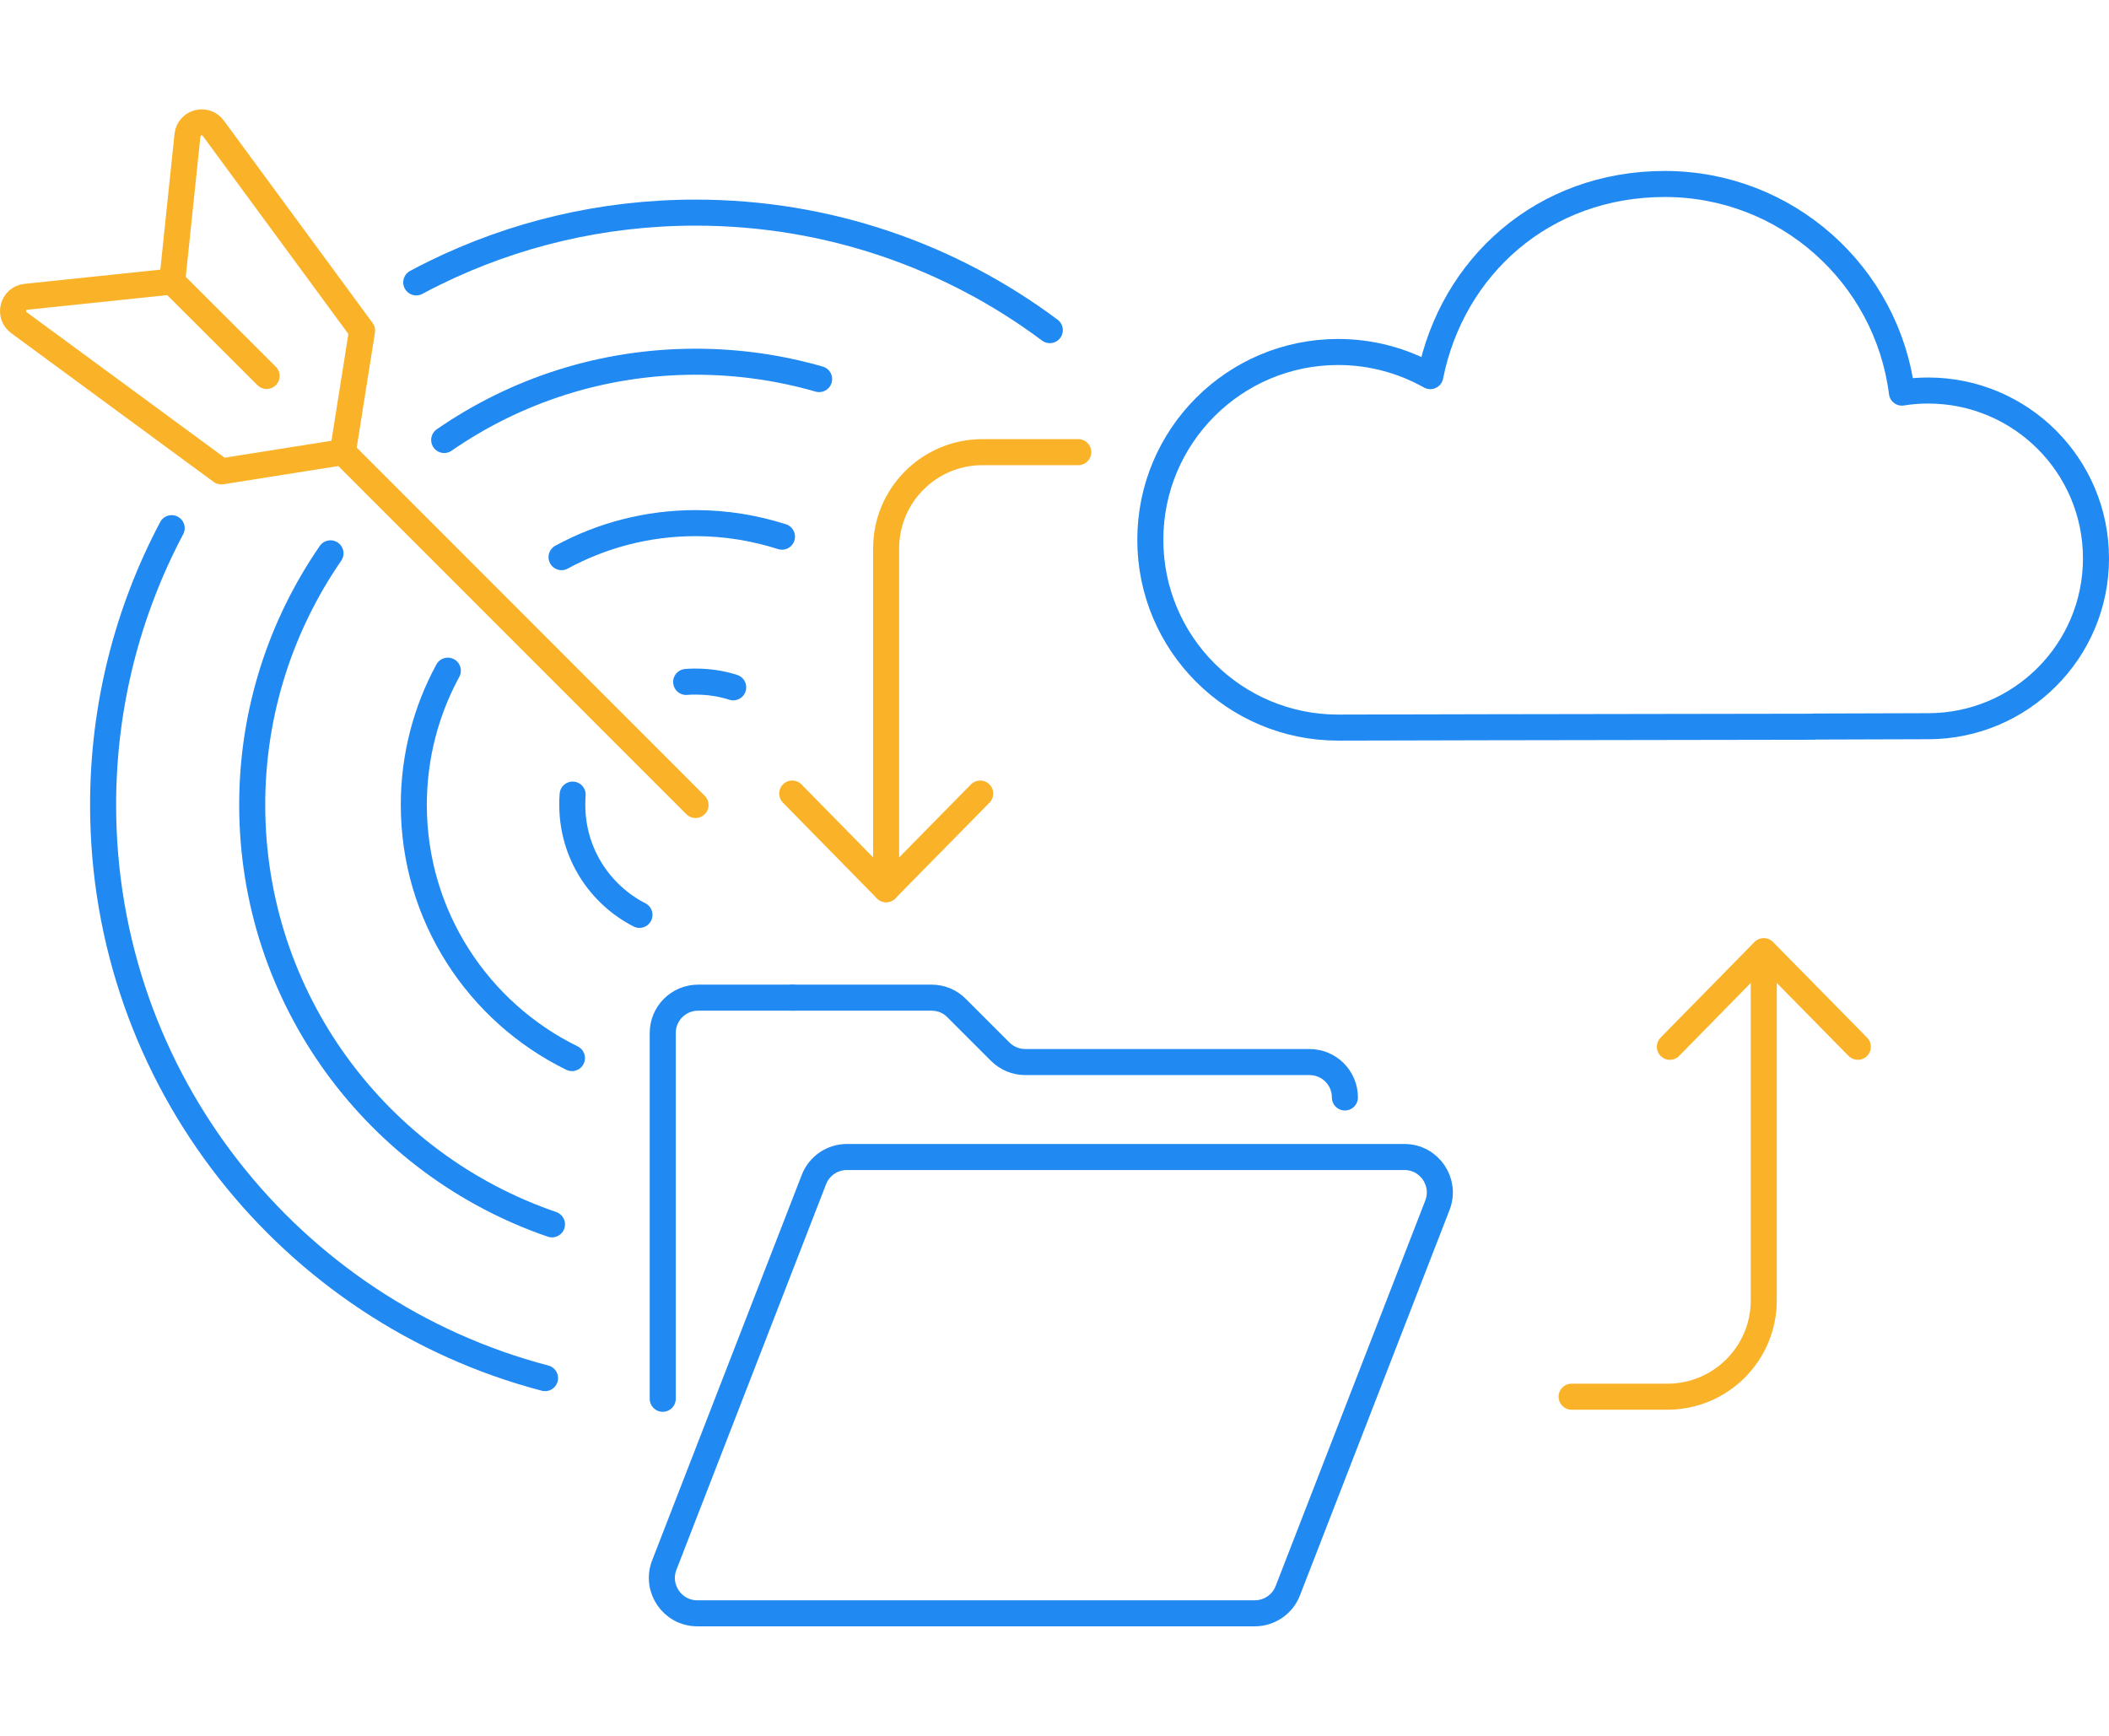 <?xml version="1.0" encoding="UTF-8"?><svg id="Layer_2" xmlns="http://www.w3.org/2000/svg" viewBox="0 0 121.5 100"><defs><style>.cls-1,.cls-2,.cls-3{fill:none;}.cls-2{stroke:#fab328;}.cls-2,.cls-3{stroke-linecap:round;stroke-linejoin:round;stroke-width:1.5px;}.cls-3{stroke:#2089f2;}</style></defs><g id="Layer_1-2"><rect class="cls-1" x=".75" width="120" height="100"/><line class="cls-2" x1="15.36" y1="21.66" x2="9.91" y2="16.22"/><line class="cls-2" x1="40.07" y1="46.38" x2="19.75" y2="26.05"/><path class="cls-2" d="M19.75,26.05l1.11-7L12.29,7.39c-.45-.61-1.41-.35-1.49.4l-.88,8.42"/><path class="cls-2" d="M19.75,26.05l-7,1.11L1.09,18.59c-.61-.45-.35-1.41.4-1.49l8.42-.88"/><path class="cls-3" d="M42.24,39.6c-.68-.22-1.41-.33-2.16-.33-.19,0-.37,0-.55.02"/><path class="cls-3" d="M32.99,45.78c-.02.2-.02.4-.02.6,0,2.76,1.57,5.15,3.87,6.33"/><path class="cls-3" d="M45.05,30.92c-1.57-.5-3.24-.78-4.97-.78-2.8,0-5.43.71-7.73,1.96"/><path class="cls-3" d="M25.8,38.64c-1.25,2.3-1.96,4.93-1.96,7.73,0,6.41,3.72,11.95,9.11,14.59"/><path class="cls-3" d="M47.19,21.84c-2.26-.65-4.65-1-7.11-1-5.38,0-10.37,1.66-14.49,4.51"/><path class="cls-3" d="M19.04,31.88c-2.84,4.12-4.51,9.11-4.51,14.49,0,11.21,7.22,20.73,17.27,24.17"/><path class="cls-3" d="M60.48,19.02c-5.69-4.25-12.75-6.77-20.41-6.77-5.4,0-10.5,1.25-15.04,3.48-.35.17-.7.35-1.05.54"/><path class="cls-3" d="M9.89,30.43c-2.52,4.76-3.95,10.19-3.95,15.95,0,15.85,10.81,29.18,25.46,33.02"/><path class="cls-3" d="M72.29,92.95h-32.12c-1.43,0-2.42-1.44-1.9-2.78l8.62-22.21c.3-.78,1.06-1.3,1.9-1.3h32.12c1.43,0,2.42,1.44,1.9,2.78l-8.62,22.21c-.3.78-1.06,1.3-1.9,1.3Z"/><path class="cls-3" d="M45.64,57.48h8.03c.54,0,1.06.21,1.44.6l2.51,2.51c.38.38.9.6,1.44.6h16.38c1.13,0,2.04.91,2.04,2.04"/><path class="cls-3" d="M38.18,80.59v-21.07c0-1.13.91-2.04,2.04-2.04h5.42"/><path class="cls-3" d="M104.49,41.86l6.59-.02c5.34,0,9.67-4.33,9.67-9.67s-4.33-9.67-9.67-9.67c-.51,0-1.02.04-1.51.12-.86-6.78-6.65-12.02-13.66-12.02s-12.25,4.76-13.51,11.07c-1.57-.88-3.38-1.39-5.31-1.39-5.97,0-10.82,4.84-10.82,10.82s4.84,10.82,10.82,10.82l8.57-.02,18.83-.03Z"/><polyline class="cls-2" points="45.64 45.72 51.05 51.23 51.05 51.23 56.47 45.72"/><path class="cls-2" d="M62.12,26.05h-5.52c-3.06,0-5.55,2.48-5.55,5.55v19.63"/><polyline class="cls-2" points="107.03 60.31 101.61 54.8 101.61 54.8 96.2 60.31"/><path class="cls-2" d="M90.54,80.47h5.52c3.06,0,5.55-2.48,5.55-5.55v-19.63"/></g></svg>